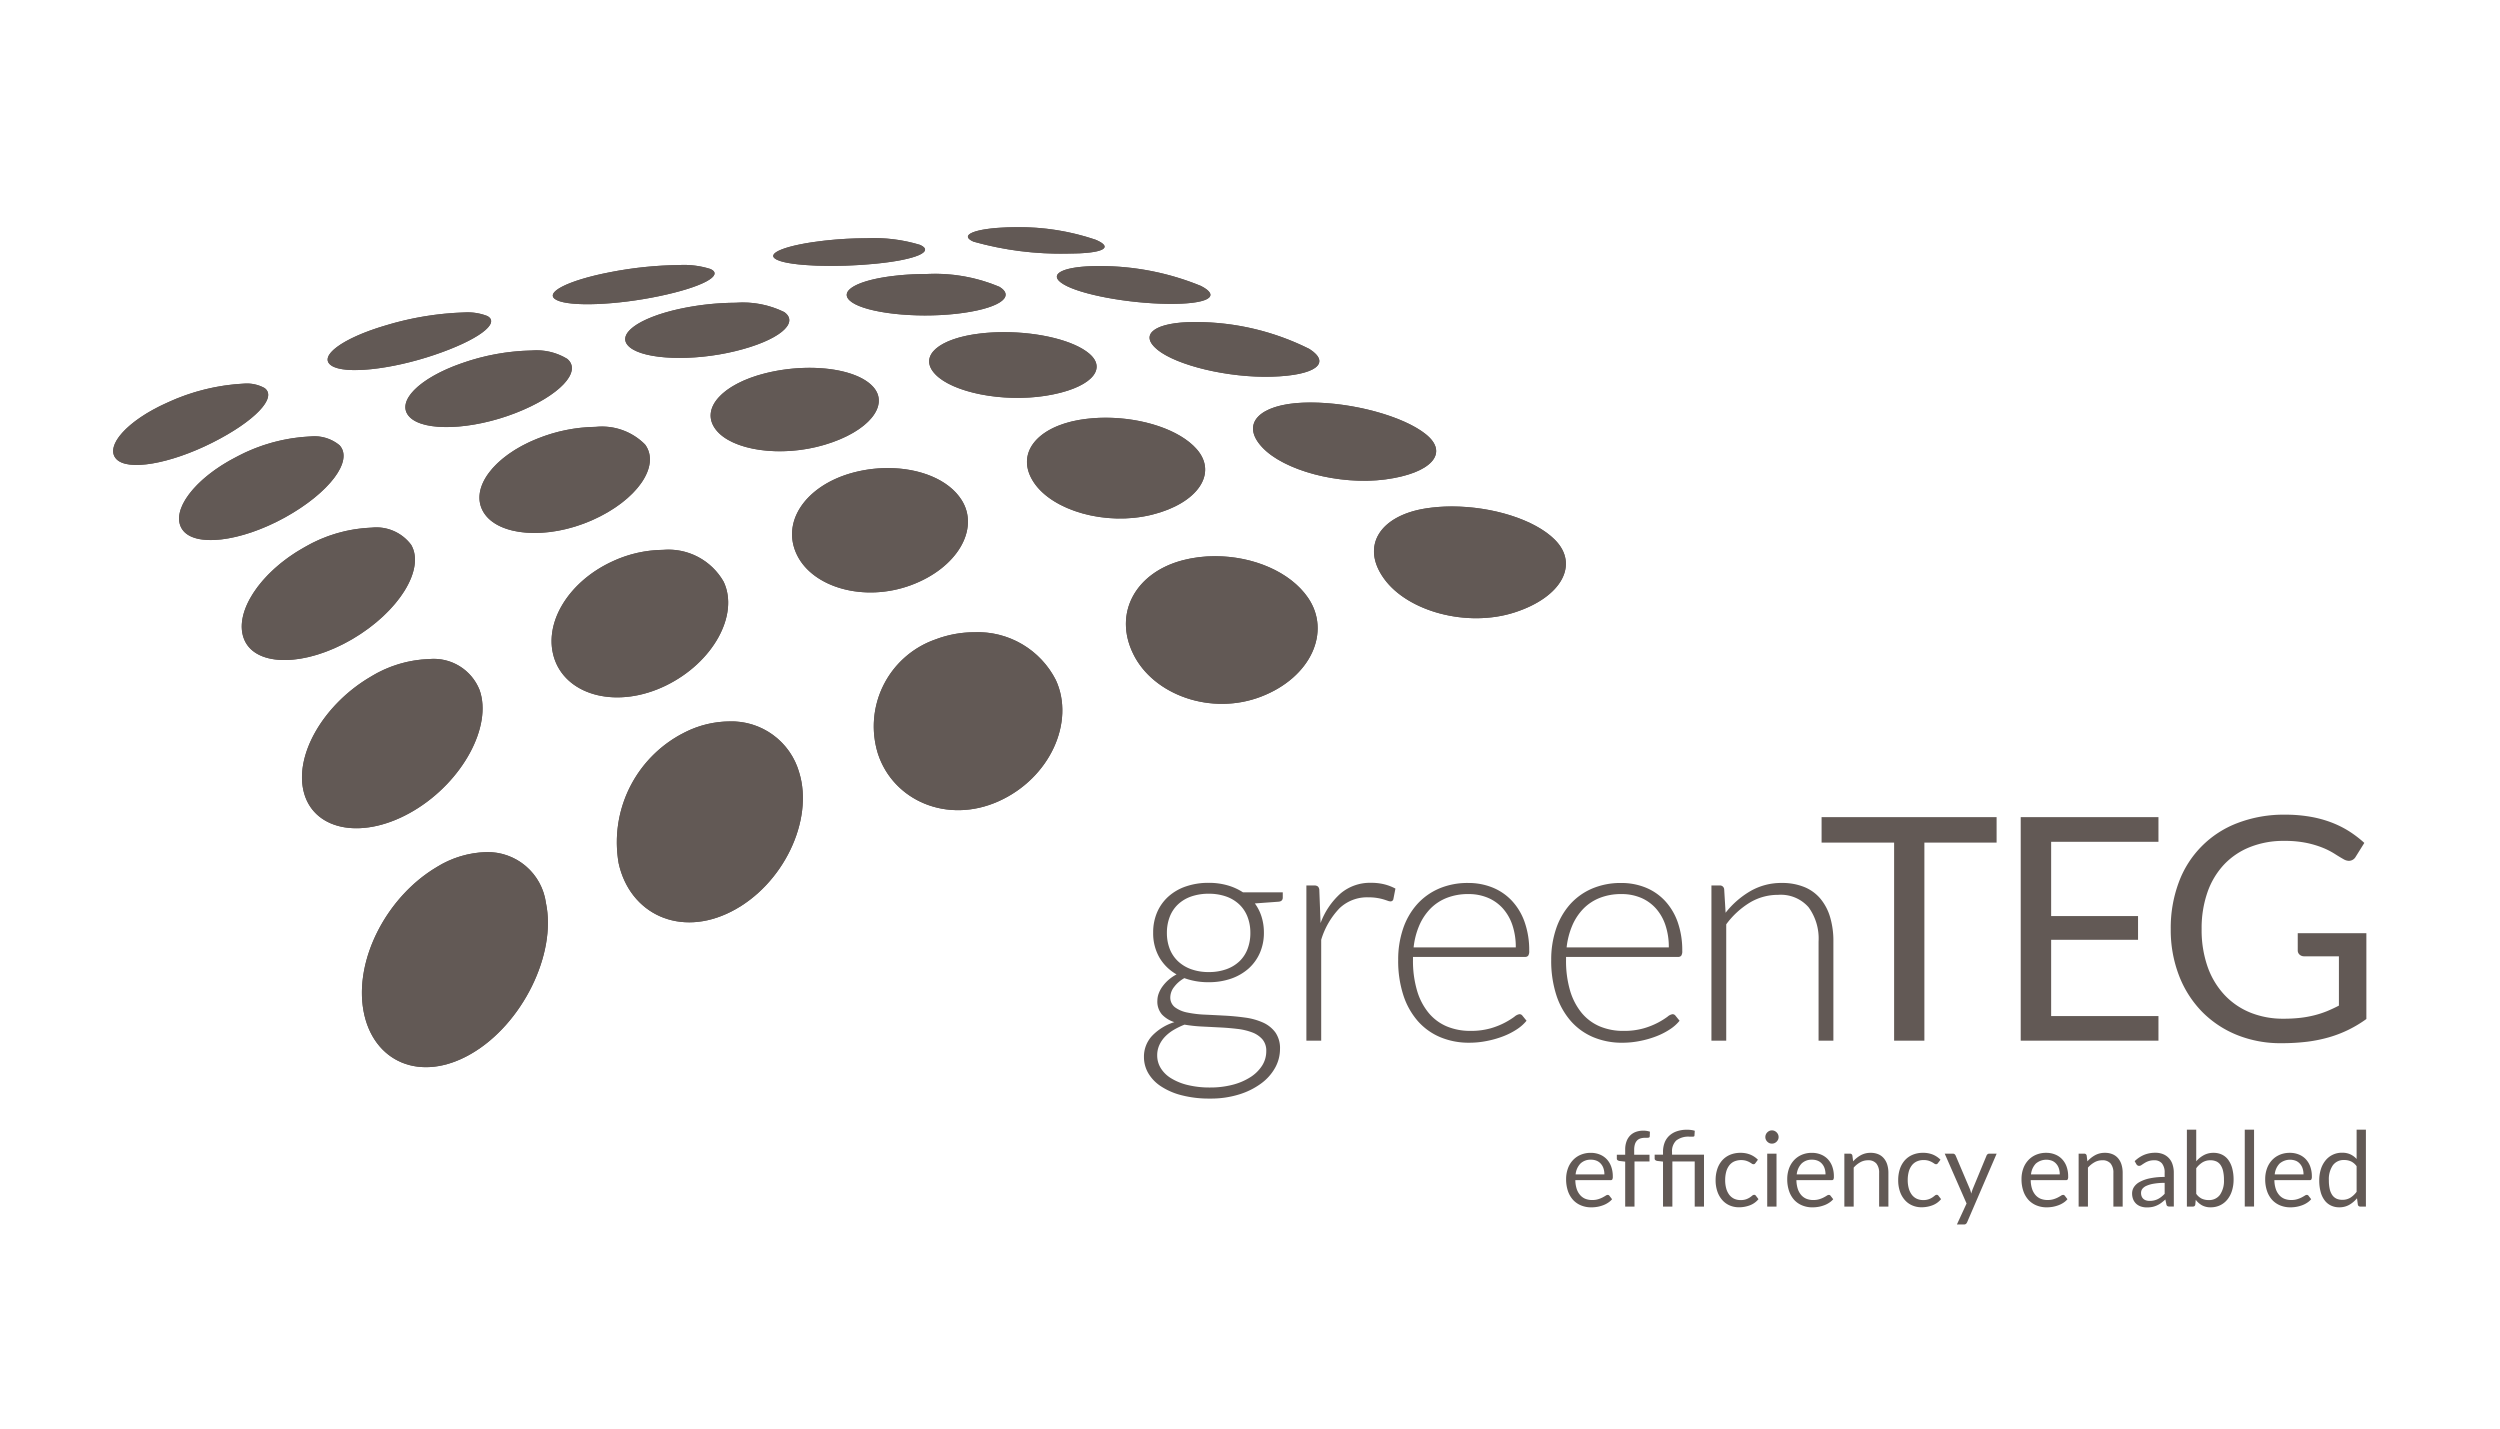 <svg xmlns="http://www.w3.org/2000/svg" xmlns:xlink="http://www.w3.org/1999/xlink" width="175" height="100" viewBox="0 0 175 100"><defs><style>.cls-1{fill:#625955;}.cls-2{clip-path:url(#clip-path);}</style><clipPath id="clip-path"><path class="cls-1" d="M30.551,60.708c-3.472,2.07-5.753,6.449-5.108,10.039.648,3.582,3.986,5.091,7.557,3.008,3.579-2.084,5.971-6.987,5.215-10.548a4.116,4.116,0,0,0-4.171-3.56,6.941,6.941,0,0,0-3.493,1.061M47.976,51.245a8.592,8.592,0,0,0-4.671,9.18c.78,3.542,4.282,5.232,7.904,3.374,3.625-1.857,5.763-6.383,4.736-9.719A4.928,4.928,0,0,0,51.046,50.5a7.032,7.032,0,0,0-3.07.745M25.93,47.382c-3.317,1.951-5.403,5.562-4.63,8.19.779,2.62,4.211,3.23,7.657,1.18,3.448-2.052,5.515-5.936,4.612-8.454a3.45,3.45,0,0,0-3.514-2.164A8.358,8.358,0,0,0,25.93,47.382M65.5,44.754a6.445,6.445,0,0,0-4.048,7.997c1.069,3.287,4.851,4.952,8.449,3.337,3.6-1.614,5.363-5.558,4.008-8.483a6.126,6.126,0,0,0-5.706-3.348A7.669,7.669,0,0,0,65.5,44.754m17.25-5.524c-3.268.873-4.826,3.704-3.417,6.557,1.399,2.854,5.447,4.327,8.948,2.974,3.494-1.347,4.908-4.54,3.283-6.914-1.257-1.835-3.87-2.912-6.499-2.912a9.035,9.035,0,0,0-2.316.294m-39.807.037c-3.189,1.431-5.02,4.473-4.09,6.969.935,2.489,4.391,3.382,7.734,1.767,3.346-1.617,5.16-4.975,4.072-7.275a4.444,4.444,0,0,0-4.251-2.236,8.567,8.567,0,0,0-3.465.774m-21.64-.952c-3.144,1.757-5.019,4.661-4.18,6.513s4.228,1.843,7.521-.077c3.286-1.921,5.125-4.92,4.139-6.61a3.038,3.038,0,0,0-2.769-1.204,10.079,10.079,0,0,0-4.712,1.379m78.535-2.729c-3.255.502-4.605,2.647-2.948,4.928,1.65,2.289,5.806,3.428,9.133,2.356,3.315-1.069,4.53-3.373,2.818-5.088-1.415-1.417-4.386-2.328-7.211-2.328a11.81,11.81,0,0,0-1.792.132M59.417,33.17c-3.104.957-4.739,3.425-3.621,5.689,1.112,2.263,4.678,3.308,7.95,2.111,3.274-1.201,4.845-3.957,3.566-5.97-.911-1.439-2.946-2.235-5.164-2.235a9.426,9.426,0,0,0-2.731.405M16.561,31.978c-2.968,1.517-4.654,3.795-3.809,5.072.841,1.272,4.07.893,7.19-.826,3.116-1.724,4.818-3.987,3.823-5.06a2.763,2.763,0,0,0-2.021-.613,12.17,12.17,0,0,0-5.183,1.426m21.06-1.273c-3.082,1.229-4.779,3.507-3.767,5.163,1.007,1.652,4.414,1.947,7.582.553,3.169-1.398,4.816-3.817,3.719-5.304a4.243,4.243,0,0,0-3.452-1.235,11.29,11.29,0,0,0-4.082.824m37.977-1.319c-3.072.516-4.539,2.416-3.23,4.384,1.306,1.97,5.03,3.061,8.265,2.26,3.239-.804,4.61-2.906,3.14-4.584-1.196-1.367-3.799-2.205-6.374-2.205a11.017,11.017,0,0,0-1.802.145M91.226,28.187c-3.083.122-4.393,1.476-2.889,3.104C89.84,32.927,93.73,33.983,96.965,33.56c3.235-.428,4.497-1.844,2.835-3.17-1.577-1.26-5.089-2.213-8.068-2.213q-.256,0-.506.01M11.7,28.19c-2.808,1.253-4.364,3.037-3.573,3.924.786.888,3.78.357,6.728-1.124,2.938-1.477,4.589-3.162,3.66-3.83a2.568,2.568,0,0,0-1.428-.307A14.533,14.533,0,0,0,11.7,28.19m41.876-2.062c-3.008.756-4.586,2.477-3.477,3.934,1.104,1.459,4.537,1.989,7.62,1.073,3.089-.915,4.574-2.772,3.392-4.066-.783-.859-2.502-1.321-4.445-1.321a12.86,12.86,0,0,0-3.09.38m-21.238-.706c-3.032,1.049-4.677,2.728-3.664,3.768,1.006,1.036,4.343.917,7.419-.28,3.07-1.198,4.669-2.903,3.615-3.788a4.122,4.122,0,0,0-2.501-.586,15.576,15.576,0,0,0-4.868.886M68.643,23.342c-2.923.336-4.383,1.579-3.179,2.85,1.202,1.272,4.687,1.989,7.73,1.511,3.045-.478,4.384-1.811,3.059-2.944-1.084-.926-3.523-1.509-5.974-1.509a14.384,14.384,0,0,0-1.636.091m12.37,1.133c1.357,1.112,4.968,1.981,8.007,1.893,3.046-.083,4.208-.941,2.631-1.943a17.775,17.775,0,0,0-7.894-1.881c-.041,0-.082-.001-.122-.001-2.739,0-3.954.839-2.622,1.931M26.944,22.795c-3.007.892-4.691,2.159-3.748,2.793.936.635,4.173.283,7.203-.743,3.027-1.021,4.666-2.223,3.708-2.726a3.783,3.783,0,0,0-1.603-.248,21.219,21.219,0,0,0-5.559.924M47.628,21.61c-2.976.641-4.598,1.836-3.537,2.703,1.056.864,4.393.999,7.396.263,3.002-.73,4.492-1.958,3.414-2.729a6.578,6.578,0,0,0-3.4-.654,19.029,19.029,0,0,0-3.873.417M62.863,19.28c-2.817.282-4.327,1.11-3.235,1.874,1.086.757,4.391,1.133,7.293.813,2.909-.324,4.218-1.164,3.042-1.889a11.625,11.625,0,0,0-5.12-.897,19.658,19.658,0,0,0-1.98.098m11.587.622c1.201.724,4.529,1.337,7.304,1.368,2.78.033,3.762-.514,2.303-1.257a18.593,18.593,0,0,0-7.053-1.388H76.9c-2.46,0-3.647.564-2.45,1.276M42.703,19.055c-2.982.576-4.702,1.462-3.74,1.946.96.489,4.222.352,7.196-.275,2.983-.623,4.537-1.453,3.577-1.894a6.149,6.149,0,0,0-2.202-.278,26.709,26.709,0,0,0-4.831.501M57.765,16.839c-2.732.303-4.319.918-3.353,1.356.961.439,4.128.543,6.923.26,2.806-.282,4.097-.853,3.066-1.314a11.101,11.101,0,0,0-3.744-.463,26.2,26.2,0,0,0-2.891.162m12.767-.926c-2.25.075-3.451.533-2.387,1.001a22.435,22.435,0,0,0,6.582.835c2.495.003,3.273-.413,1.97-.967a16.594,16.594,0,0,0-5.579-.879c-.198,0-.393.003-.586.01"/></clipPath></defs><g id="Calque_1" data-name="Calque 1"><path class="cls-1" d="M30.551,60.708c-3.472,2.07-5.753,6.449-5.108,10.039.648,3.582,3.986,5.091,7.557,3.008,3.579-2.084,5.971-6.987,5.215-10.548a4.116,4.116,0,0,0-4.171-3.56,6.941,6.941,0,0,0-3.493,1.061M47.976,51.245a8.592,8.592,0,0,0-4.671,9.18c.78,3.542,4.282,5.232,7.904,3.374,3.625-1.857,5.763-6.383,4.736-9.719A4.928,4.928,0,0,0,51.046,50.5a7.032,7.032,0,0,0-3.07.745M25.93,47.382c-3.317,1.951-5.403,5.562-4.63,8.19.779,2.62,4.211,3.23,7.657,1.18,3.448-2.052,5.515-5.936,4.612-8.454a3.45,3.45,0,0,0-3.514-2.164A8.358,8.358,0,0,0,25.93,47.382M65.5,44.754a6.445,6.445,0,0,0-4.048,7.997c1.069,3.287,4.851,4.952,8.449,3.337,3.6-1.614,5.363-5.558,4.008-8.483a6.126,6.126,0,0,0-5.706-3.348A7.669,7.669,0,0,0,65.5,44.754m17.25-5.524c-3.268.873-4.826,3.704-3.417,6.557,1.399,2.854,5.447,4.327,8.948,2.974,3.494-1.347,4.908-4.54,3.283-6.914-1.257-1.835-3.87-2.912-6.499-2.912a9.035,9.035,0,0,0-2.316.294m-39.807.037c-3.189,1.431-5.02,4.473-4.09,6.969.935,2.489,4.391,3.382,7.734,1.767,3.346-1.617,5.16-4.975,4.072-7.275a4.444,4.444,0,0,0-4.251-2.236,8.567,8.567,0,0,0-3.465.774m-21.64-.952c-3.144,1.757-5.019,4.661-4.18,6.513s4.228,1.843,7.521-.077c3.286-1.921,5.125-4.92,4.139-6.61a3.038,3.038,0,0,0-2.769-1.204,10.079,10.079,0,0,0-4.712,1.379m78.535-2.729c-3.255.502-4.605,2.647-2.948,4.928,1.65,2.289,5.806,3.428,9.133,2.356,3.315-1.069,4.53-3.373,2.818-5.088-1.415-1.417-4.386-2.328-7.211-2.328a11.81,11.81,0,0,0-1.792.132M59.417,33.17c-3.104.957-4.739,3.425-3.621,5.689,1.112,2.263,4.678,3.308,7.95,2.111,3.274-1.201,4.845-3.957,3.566-5.97-.911-1.439-2.946-2.235-5.164-2.235a9.426,9.426,0,0,0-2.731.405M16.561,31.978c-2.968,1.517-4.654,3.795-3.809,5.072.841,1.272,4.07.893,7.19-.826,3.116-1.724,4.818-3.987,3.823-5.06a2.763,2.763,0,0,0-2.021-.613,12.17,12.17,0,0,0-5.183,1.426m21.06-1.273c-3.082,1.229-4.779,3.507-3.767,5.163,1.007,1.652,4.414,1.947,7.582.553,3.169-1.398,4.816-3.817,3.719-5.304a4.243,4.243,0,0,0-3.452-1.235,11.29,11.29,0,0,0-4.082.824m37.977-1.319c-3.072.516-4.539,2.416-3.23,4.384,1.306,1.97,5.03,3.061,8.265,2.26,3.239-.804,4.61-2.906,3.14-4.584-1.196-1.367-3.799-2.205-6.374-2.205a11.017,11.017,0,0,0-1.802.145M91.226,28.187c-3.083.122-4.393,1.476-2.889,3.104C89.84,32.927,93.73,33.983,96.965,33.56c3.235-.428,4.497-1.844,2.835-3.17-1.577-1.26-5.089-2.213-8.068-2.213q-.256,0-.506.01M11.7,28.19c-2.808,1.253-4.364,3.037-3.573,3.924.786.888,3.78.357,6.728-1.124,2.938-1.477,4.589-3.162,3.66-3.83a2.568,2.568,0,0,0-1.428-.307A14.533,14.533,0,0,0,11.7,28.19m41.876-2.062c-3.008.756-4.586,2.477-3.477,3.934,1.104,1.459,4.537,1.989,7.62,1.073,3.089-.915,4.574-2.772,3.392-4.066-.783-.859-2.502-1.321-4.445-1.321a12.86,12.86,0,0,0-3.09.38m-21.238-.706c-3.032,1.049-4.677,2.728-3.664,3.768,1.006,1.036,4.343.917,7.419-.28,3.07-1.198,4.669-2.903,3.615-3.788a4.122,4.122,0,0,0-2.501-.586,15.576,15.576,0,0,0-4.868.886M68.643,23.342c-2.923.336-4.383,1.579-3.179,2.85,1.202,1.272,4.687,1.989,7.73,1.511,3.045-.478,4.384-1.811,3.059-2.944-1.084-.926-3.523-1.509-5.974-1.509a14.384,14.384,0,0,0-1.636.091m12.37,1.133c1.357,1.112,4.968,1.981,8.007,1.893,3.046-.083,4.208-.941,2.631-1.943a17.775,17.775,0,0,0-7.894-1.881c-.041,0-.082-.001-.122-.001-2.739,0-3.954.839-2.622,1.931M26.944,22.795c-3.007.892-4.691,2.159-3.748,2.793.936.635,4.173.283,7.203-.743,3.027-1.021,4.666-2.223,3.708-2.726a3.783,3.783,0,0,0-1.603-.248,21.219,21.219,0,0,0-5.559.924M47.628,21.61c-2.976.641-4.598,1.836-3.537,2.703,1.056.864,4.393.999,7.396.263,3.002-.73,4.492-1.958,3.414-2.729a6.578,6.578,0,0,0-3.4-.654,19.029,19.029,0,0,0-3.873.417M62.863,19.28c-2.817.282-4.327,1.11-3.235,1.874,1.086.757,4.391,1.133,7.293.813,2.909-.324,4.218-1.164,3.042-1.889a11.625,11.625,0,0,0-5.12-.897,19.658,19.658,0,0,0-1.98.098m11.587.622c1.201.724,4.529,1.337,7.304,1.368,2.78.033,3.762-.514,2.303-1.257a18.593,18.593,0,0,0-7.053-1.388H76.9c-2.46,0-3.647.564-2.45,1.276M42.703,19.055c-2.982.576-4.702,1.462-3.74,1.946.96.489,4.222.352,7.196-.275,2.983-.623,4.537-1.453,3.577-1.894a6.149,6.149,0,0,0-2.202-.278,26.709,26.709,0,0,0-4.831.501M57.765,16.839c-2.732.303-4.319.918-3.353,1.356.961.439,4.128.543,6.923.26,2.806-.282,4.097-.853,3.066-1.314a11.101,11.101,0,0,0-3.744-.463,26.2,26.2,0,0,0-2.891.162m12.767-.926c-2.25.075-3.451.533-2.387,1.001a22.435,22.435,0,0,0,6.582.835c2.495.003,3.273-.413,1.97-.967a16.594,16.594,0,0,0-5.579-.879c-.198,0-.393.003-.586.01"/><g class="cls-2"><rect class="cls-1" x="7.336" y="15.903" width="103.216" height="59.934"/></g><path class="cls-1" d="M157.531,70.884a5.111,5.111,0,0,1-1.812-1.235,5.61,5.61,0,0,1-1.185-1.97,7.769,7.769,0,0,1-.42-2.648,7.635,7.635,0,0,1,.404-2.56,5.462,5.462,0,0,1,1.157-1.944,5.058,5.058,0,0,1,1.825-1.233,6.314,6.314,0,0,1,2.391-.432,7.507,7.507,0,0,1,1.566.142,6.744,6.744,0,0,1,1.148.344,5.18,5.18,0,0,1,.823.421c.227.145.43.268.612.37a.773.773,0,0,0,.383.12.553.553,0,0,0,.48-.294l.6-.961a7.925,7.925,0,0,0-1.08-.825,6.996,6.996,0,0,0-1.261-.621,7.957,7.957,0,0,0-1.48-.394,10.208,10.208,0,0,0-1.726-.137,9.034,9.034,0,0,0-3.314.58,7.018,7.018,0,0,0-4.128,4.159,9.115,9.115,0,0,0-.562,3.265,8.858,8.858,0,0,0,.573,3.243,7.43,7.43,0,0,0,1.599,2.528A7.214,7.214,0,0,0,156.57,72.44a8.126,8.126,0,0,0,3.124.584,14.764,14.764,0,0,0,1.802-.103,9.965,9.965,0,0,0,1.556-.318,8.286,8.286,0,0,0,1.364-.53,8.423,8.423,0,0,0,1.23-.743v-6.004h-4.804v1.201a.389.389,0,0,0,.125.294.461.461,0,0,0,.333.12h2.424v3.451q-.416.216-.83.388a6.796,6.796,0,0,1-.885.289,7.483,7.483,0,0,1-.998.181,10.319,10.319,0,0,1-1.164.06,6.096,6.096,0,0,1-2.315-.425M141.45,57.201V72.848h9.642v-1.724H143.58v-5.34h6.083v-1.66H143.58V58.927h7.512V57.201Zm-13.939,0v1.78h5.077V72.848h2.119V58.981h5.055v-1.78Zm-6.675,15.647V64.703a5.777,5.777,0,0,1,1.638-1.513,3.797,3.797,0,0,1,1.988-.55,2.579,2.579,0,0,1,2.139.868,3.719,3.719,0,0,1,.699,2.397v6.944h1.037V65.904a5.841,5.841,0,0,0-.229-1.704,3.622,3.622,0,0,0-.677-1.289,2.897,2.897,0,0,0-1.13-.819,4.077,4.077,0,0,0-1.578-.285,4.304,4.304,0,0,0-2.201.574,6.101,6.101,0,0,0-1.73,1.512l-.099-1.638a.294.294,0,0,0-.327-.272H119.8V72.848ZM114.854,62.84a2.94,2.94,0,0,1,1.047.738,3.346,3.346,0,0,1,.676,1.174,4.781,4.781,0,0,1,.24,1.566h-7.153a5.354,5.354,0,0,1,.398-1.538,3.853,3.853,0,0,1,.785-1.18,3.286,3.286,0,0,1,1.151-.752,4.045,4.045,0,0,1,1.505-.263,3.45,3.45,0,0,1,1.352.256m-3.437-.628a4.386,4.386,0,0,0-1.54,1.121,4.952,4.952,0,0,0-.96,1.704,6.697,6.697,0,0,0-.333,2.156,7.78,7.78,0,0,0,.358,2.462,5.175,5.175,0,0,0,1.016,1.819,4.319,4.319,0,0,0,1.574,1.129,5.161,5.161,0,0,0,2.032.387,6.126,6.126,0,0,0,1.217-.12,6.738,6.738,0,0,0,1.134-.321,4.939,4.939,0,0,0,.961-.486,2.915,2.915,0,0,0,.694-.612l-.284-.349a.252.252,0,0,0-.218-.109.731.731,0,0,0-.349.18,5.39,5.39,0,0,1-.649.404,5.309,5.309,0,0,1-1.01.404,5.006,5.006,0,0,1-1.42.18,4.195,4.195,0,0,1-1.66-.316,3.337,3.337,0,0,1-1.267-.946,4.442,4.442,0,0,1-.808-1.555,7.378,7.378,0,0,1-.283-2.152v-.208h7.84a.271.271,0,0,0,.224-.087.545.545,0,0,0,.071-.328,5.922,5.922,0,0,0-.322-2.03,4.271,4.271,0,0,0-.897-1.491,3.812,3.812,0,0,0-1.353-.923,4.492,4.492,0,0,0-1.699-.317,5.078,5.078,0,0,0-2.069.404m-7.275.628a2.94,2.94,0,0,1,1.047.738,3.348,3.348,0,0,1,.676,1.174,4.781,4.781,0,0,1,.239,1.566H98.953A5.325,5.325,0,0,1,99.35,64.78a3.878,3.878,0,0,1,.785-1.18,3.286,3.286,0,0,1,1.151-.752,4.048,4.048,0,0,1,1.505-.263,3.45,3.45,0,0,1,1.352.256m-3.437-.628a4.372,4.372,0,0,0-1.539,1.121,4.916,4.916,0,0,0-.961,1.704,6.697,6.697,0,0,0-.333,2.156,7.753,7.753,0,0,0,.359,2.462,5.172,5.172,0,0,0,1.015,1.819A4.314,4.314,0,0,0,100.82,72.603a5.155,5.155,0,0,0,2.03.387,6.121,6.121,0,0,0,1.218-.12,6.806,6.806,0,0,0,1.135-.321,4.942,4.942,0,0,0,.961-.486,2.935,2.935,0,0,0,.694-.612l-.285-.349a.251.251,0,0,0-.218-.109.74.74,0,0,0-.349.18,5.374,5.374,0,0,1-.65.404,5.219,5.219,0,0,1-1.009.404,4.998,4.998,0,0,1-1.42.18,4.204,4.204,0,0,1-1.659-.316,3.325,3.325,0,0,1-1.266-.946,4.385,4.385,0,0,1-.808-1.555,7.341,7.341,0,0,1-.285-2.152v-.208h7.841a.269.269,0,0,0,.224-.087.538.538,0,0,0,.071-.328,5.921,5.921,0,0,0-.323-2.03,4.251,4.251,0,0,0-.895-1.491,3.816,3.816,0,0,0-1.354-.923,4.492,4.492,0,0,0-1.699-.317,5.074,5.074,0,0,0-2.069.404M92.484,72.848V65.784a5.458,5.458,0,0,1,1.281-2.206,2.8,2.8,0,0,1,2.027-.765,3.597,3.597,0,0,1,.6.044,3.699,3.699,0,0,1,.443.097c.12.037.219.07.299.098a.61.61,0,0,0,.187.044.198.198,0,0,0,.218-.174l.141-.721a3.425,3.425,0,0,0-.787-.301,3.708,3.708,0,0,0-.905-.103,3.196,3.196,0,0,0-2.151.747A5.17,5.17,0,0,0,92.44,64.615l-.087-2.292a.388.388,0,0,0-.093-.262.384.384,0,0,0-.268-.077h-.545V72.848ZM83.375,67.842a2.64,2.64,0,0,1-.923-.562,2.381,2.381,0,0,1-.573-.863,3.035,3.035,0,0,1-.196-1.114,3.076,3.076,0,0,1,.196-1.119,2.37,2.37,0,0,1,.573-.869,2.574,2.574,0,0,1,.923-.557,3.632,3.632,0,0,1,1.234-.196,3.583,3.583,0,0,1,1.228.196,2.584,2.584,0,0,1,.918.557,2.372,2.372,0,0,1,.573.869,3.066,3.066,0,0,1,.197,1.119,3.097,3.097,0,0,1-.192,1.114,2.35,2.35,0,0,1-.561.863,2.59,2.59,0,0,1-.918.562,3.574,3.574,0,0,1-1.245.202,3.536,3.536,0,0,1-1.234-.202m4.963,6.766a2.663,2.663,0,0,1-.83.806,4.277,4.277,0,0,1-1.245.525,6.167,6.167,0,0,1-1.546.186,6.463,6.463,0,0,1-1.583-.175,3.985,3.985,0,0,1-1.163-.475,2.162,2.162,0,0,1-.721-.71,1.692,1.692,0,0,1-.246-.89,1.728,1.728,0,0,1,.142-.703,2.101,2.101,0,0,1,.394-.591,2.836,2.836,0,0,1,.606-.481,5.34,5.34,0,0,1,.77-.375,10.267,10.267,0,0,0,1.201.131q.645.032,1.284.065.638.032,1.223.103a4.316,4.316,0,0,1,1.031.245,1.774,1.774,0,0,1,.716.487,1.218,1.218,0,0,1,.268.824,1.874,1.874,0,0,1-.3,1.028M83.014,62.049a3.544,3.544,0,0,0-1.228.71A3.162,3.162,0,0,0,81,63.857a3.525,3.525,0,0,0-.278,1.424,3.4,3.4,0,0,0,.431,1.736,3.247,3.247,0,0,0,1.206,1.191,2.926,2.926,0,0,0-.573.393,2.776,2.776,0,0,0-.421.464,2.046,2.046,0,0,0-.262.497,1.45,1.45,0,0,0-.087.481,1.379,1.379,0,0,0,.322.972,2.057,2.057,0,0,0,.868.535,3.663,3.663,0,0,0-1.561.96,2.129,2.129,0,0,0-.568,1.485,2.242,2.242,0,0,0,.295,1.115,2.785,2.785,0,0,0,.879.922,4.733,4.733,0,0,0,1.447.632,7.642,7.642,0,0,0,2.009.236,6.617,6.617,0,0,0,2.031-.29,5.119,5.119,0,0,0,1.546-.77,3.418,3.418,0,0,0,.977-1.102,2.689,2.689,0,0,0,.339-1.3,1.922,1.922,0,0,0-.328-1.174,2.189,2.189,0,0,0-.868-.688,4.544,4.544,0,0,0-1.235-.344q-.693-.097-1.408-.136t-1.409-.071a7.62,7.62,0,0,1-1.234-.147,2.136,2.136,0,0,1-.868-.366.855.855,0,0,1-.328-.722,1.193,1.193,0,0,1,.262-.698,2.269,2.269,0,0,1,.721-.623,4.836,4.836,0,0,0,1.704.285,4.711,4.711,0,0,0,1.572-.25A3.669,3.669,0,0,0,87.399,67.8a3.201,3.201,0,0,0,.791-1.094,3.488,3.488,0,0,0,.283-1.425,3.681,3.681,0,0,0-.163-1.107,3.181,3.181,0,0,0-.47-.934l1.65-.12c.203-.015.304-.114.304-.294v-.361H87.011a3.961,3.961,0,0,0-1.086-.492,4.704,4.704,0,0,0-1.316-.174,4.798,4.798,0,0,0-1.594.25"/><path class="cls-1" d="M163.562,83.91a.741.741,0,0,1-.296-.244,1.194,1.194,0,0,1-.183-.423,2.686,2.686,0,0,1-.062-.621,1.72,1.72,0,0,1,.279-1.052.937.937,0,0,1,.797-.369,1.123,1.123,0,0,1,.473.097,1.024,1.024,0,0,1,.393.338v1.791a1.639,1.639,0,0,1-.441.415,1.054,1.054,0,0,1-.558.145.994.994,0,0,1-.402-.076m2.051.55V79.075h-.65V81.13a1.394,1.394,0,0,0-.432-.323,1.324,1.324,0,0,0-.582-.116,1.452,1.452,0,0,0-1.175.556,1.827,1.827,0,0,0-.317.612,2.555,2.555,0,0,0-.11.762,3.071,3.071,0,0,0,.099.816,1.676,1.676,0,0,0,.282.592,1.173,1.173,0,0,0,.443.36,1.305,1.305,0,0,0,.578.123,1.386,1.386,0,0,0,.699-.174,1.966,1.966,0,0,0,.543-.461l.058.449a.166.166,0,0,0,.175.134Zm-4.907-3.207a.794.794,0,0,1,.293.214.892.892,0,0,1,.184.324,1.314,1.314,0,0,1,.063.415H159.231a1.267,1.267,0,0,1,.337-.755,1.125,1.125,0,0,1,1.138-.197M159.57,80.84a1.558,1.558,0,0,0-.545.388,1.691,1.691,0,0,0-.342.583,2.157,2.157,0,0,0-.119.724,2.518,2.518,0,0,0,.132.848,1.759,1.759,0,0,0,.367.622,1.563,1.563,0,0,0,.559.378,1.869,1.869,0,0,0,.708.131,2.535,2.535,0,0,0,.406-.034,2.301,2.301,0,0,0,.397-.106,1.649,1.649,0,0,0,.36-.178,1.218,1.218,0,0,0,.289-.252l-.183-.238a.142.142,0,0,0-.124-.064.276.276,0,0,0-.148.058c-.058.036-.128.077-.215.122a1.917,1.917,0,0,1-.306.122,1.366,1.366,0,0,1-.421.056,1.286,1.286,0,0,1-.475-.084.965.965,0,0,1-.365-.262,1.22,1.22,0,0,1-.242-.432,2.003,2.003,0,0,1-.095-.612h2.464a.131.131,0,0,0,.123-.051.411.411,0,0,0,.035-.205,1.999,1.999,0,0,0-.116-.703,1.483,1.483,0,0,0-.32-.519,1.366,1.366,0,0,0-.487-.321,1.63,1.63,0,0,0-.614-.113,1.785,1.785,0,0,0-.724.141m-2.436,3.62h.651V79.075h-.651Zm-2.001-3.165a.714.714,0,0,1,.297.243,1.193,1.193,0,0,1,.184.426,2.588,2.588,0,0,1,.064.62,1.726,1.726,0,0,1-.278,1.052.935.935,0,0,1-.797.37,1.14,1.14,0,0,1-.476-.098,1.027,1.027,0,0,1-.39-.341V81.778a1.6,1.6,0,0,1,.441-.414,1.042,1.042,0,0,1,.558-.145.982.982,0,0,1,.397.076m-1.631,3.165a.157.157,0,0,0,.169-.138l.033-.337a1.375,1.375,0,0,0,.437.387,1.225,1.225,0,0,0,.608.14,1.497,1.497,0,0,0,.671-.148,1.458,1.458,0,0,0,.504-.406,1.823,1.823,0,0,0,.316-.61,2.566,2.566,0,0,0,.112-.763,3.031,3.031,0,0,0-.099-.812,1.764,1.764,0,0,0-.282-.594,1.174,1.174,0,0,0-.442-.36,1.36,1.36,0,0,0-.582-.121,1.394,1.394,0,0,0-.682.164,1.848,1.848,0,0,0-.528.43V79.075h-.654V84.46Zm-3.262-.43a.49.49,0,0,1-.19-.099.465.465,0,0,1-.128-.174.597.597,0,0,1-.047-.253.463.463,0,0,1,.088-.28.725.725,0,0,1,.287-.216,2.081,2.081,0,0,1,.513-.149,4.303,4.303,0,0,1,.764-.058v.765a2.139,2.139,0,0,1-.225.208,1.413,1.413,0,0,1-.242.156,1.189,1.189,0,0,1-.268.098,1.334,1.334,0,0,1-.314.035.814.814,0,0,1-.238-.032m1.927-1.938a1.818,1.818,0,0,0-.085-.57,1.167,1.167,0,0,0-.248-.442,1.127,1.127,0,0,0-.406-.286,1.397,1.397,0,0,0-.552-.102,2.045,2.045,0,0,0-.785.146,2.141,2.141,0,0,0-.663.442l.117.209a.257.257,0,0,0,.079.086.193.193,0,0,0,.114.035.293.293,0,0,0,.17-.06c.058-.04.125-.085.206-.135a1.429,1.429,0,0,1,.28-.136,1.142,1.142,0,0,1,.401-.06.668.668,0,0,1,.546.222,1.003,1.003,0,0,1,.185.656v.29a4.789,4.789,0,0,0-1.064.101,2.503,2.503,0,0,0-.703.259,1.063,1.063,0,0,0-.39.361.812.812,0,0,0-.121.423,1.09,1.09,0,0,0,.082.439.878.878,0,0,0,.221.307.918.918,0,0,0,.328.181,1.278,1.278,0,0,0,.404.061,1.972,1.972,0,0,0,.386-.036,1.511,1.511,0,0,0,.326-.109A1.577,1.577,0,0,0,151.29,84.2c.092-.069.188-.149.285-.236l.073.343a.16.16,0,0,0,.078.123.324.324,0,0,0,.152.029h.29Zm-6.01,2.368V81.734a1.747,1.747,0,0,1,.463-.377,1.092,1.092,0,0,1,.539-.138.718.718,0,0,1,.587.231.997.997,0,0,1,.192.652V84.46h.65V82.102a1.944,1.944,0,0,0-.08-.573,1.251,1.251,0,0,0-.236-.445,1.034,1.034,0,0,0-.388-.286,1.328,1.328,0,0,0-.535-.1,1.397,1.397,0,0,0-.69.165,2.059,2.059,0,0,0-.54.431l-.051-.402a.166.166,0,0,0-.175-.137h-.388V84.46Zm-2.511-3.207a.803.803,0,0,1,.293.214.877.877,0,0,1,.183.324,1.317,1.317,0,0,1,.062.415H142.17a1.288,1.288,0,0,1,.337-.755,1.129,1.129,0,0,1,1.14-.197M142.51,80.84a1.556,1.556,0,0,0-.543.388,1.677,1.677,0,0,0-.343.583,2.132,2.132,0,0,0-.118.724,2.519,2.519,0,0,0,.131.848,1.773,1.773,0,0,0,.367.622,1.563,1.563,0,0,0,.56.378,1.857,1.857,0,0,0,.707.131,2.541,2.541,0,0,0,.406-.034,2.257,2.257,0,0,0,.395-.106,1.624,1.624,0,0,0,.361-.178,1.196,1.196,0,0,0,.289-.252l-.182-.238a.143.143,0,0,0-.124-.064.279.279,0,0,0-.148.058c-.059.036-.129.077-.214.122a1.949,1.949,0,0,1-.304.122,1.392,1.392,0,0,1-.423.056,1.282,1.282,0,0,1-.475-.084.995.995,0,0,1-.367-.262,1.274,1.274,0,0,1-.241-.432,2.114,2.114,0,0,1-.094-.612h2.465a.137.137,0,0,0,.124-.051.422.422,0,0,0,.032-.205,2.011,2.011,0,0,0-.114-.703,1.471,1.471,0,0,0-.321-.519,1.356,1.356,0,0,0-.486-.321,1.635,1.635,0,0,0-.614-.113,1.781,1.781,0,0,0-.724.141m-2.746-.084h-.518a.188.188,0,0,0-.116.04.194.194,0,0,0-.074.097l-.963,2.329c-.021.055-.041.112-.059.165s-.033.108-.051.166a1.659,1.659,0,0,0-.042-.166,1.269,1.269,0,0,0-.056-.161l-.991-2.333a.287.287,0,0,0-.069-.094.199.199,0,0,0-.132-.042H136.13l1.53,3.489-.677,1.469h.484a.231.231,0,0,0,.15-.042.349.349,0,0,0,.083-.117Zm-3.932.425a1.654,1.654,0,0,0-.529-.357,1.792,1.792,0,0,0-.689-.126,1.831,1.831,0,0,0-.744.143,1.532,1.532,0,0,0-.547.395,1.737,1.737,0,0,0-.336.605,2.436,2.436,0,0,0-.115.765,2.373,2.373,0,0,0,.125.807,1.736,1.736,0,0,0,.345.597,1.432,1.432,0,0,0,.518.372,1.613,1.613,0,0,0,.645.128,2.137,2.137,0,0,0,.764-.138,1.417,1.417,0,0,0,.603-.432l-.183-.238a.136.136,0,0,0-.124-.064.203.203,0,0,0-.132.058c-.044.036-.1.079-.168.126a1.186,1.186,0,0,1-.255.125,1.088,1.088,0,0,1-.392.058,1.058,1.058,0,0,1-.447-.092.93.93,0,0,1-.339-.272,1.323,1.323,0,0,1-.216-.438,2.14,2.14,0,0,1-.077-.598,2.206,2.206,0,0,1,.071-.581,1.275,1.275,0,0,1,.213-.442.904.904,0,0,1,.35-.28,1.103,1.103,0,0,1,.478-.097,1.129,1.129,0,0,1,.346.045,1.445,1.445,0,0,1,.238.1c.066.038.119.07.163.101a.204.204,0,0,0,.119.045.142.142,0,0,0,.084-.021.292.292,0,0,0,.058-.063ZM129.758,84.46V81.734a1.757,1.757,0,0,1,.462-.377,1.098,1.098,0,0,1,.54-.138.719.719,0,0,1,.587.231.999.999,0,0,1,.192.652V84.46h.649V82.102a1.932,1.932,0,0,0-.08-.573,1.232,1.232,0,0,0-.237-.445,1.031,1.031,0,0,0-.387-.286,1.33,1.33,0,0,0-.535-.1,1.395,1.395,0,0,0-.69.165,2.044,2.044,0,0,0-.54.431l-.051-.402a.166.166,0,0,0-.175-.137h-.388V84.46Zm-2.512-3.207a.788.788,0,0,1,.295.214.89.89,0,0,1,.183.324,1.314,1.314,0,0,1,.062.415H125.771a1.286,1.286,0,0,1,.337-.755,1.003,1.003,0,0,1,.743-.272.985.985,0,0,1,.396.075m-1.136-.413a1.574,1.574,0,0,0-.543.388,1.707,1.707,0,0,0-.343.583,2.157,2.157,0,0,0-.118.724,2.515,2.515,0,0,0,.132.848,1.762,1.762,0,0,0,.366.622,1.564,1.564,0,0,0,.561.378,1.855,1.855,0,0,0,.706.131,2.534,2.534,0,0,0,.406-.034,2.323,2.323,0,0,0,.397-.106,1.597,1.597,0,0,0,.359-.178,1.246,1.246,0,0,0,.291-.252l-.184-.238a.139.139,0,0,0-.124-.064.282.282,0,0,0-.148.058c-.057.036-.128.077-.214.122a1.949,1.949,0,0,1-.305.122,1.374,1.374,0,0,1-.423.056,1.277,1.277,0,0,1-.474-.084.995.995,0,0,1-.367-.262,1.272,1.272,0,0,1-.241-.432,2.122,2.122,0,0,1-.096-.612h2.466a.137.137,0,0,0,.124-.051.434.434,0,0,0,.032-.205,2.002,2.002,0,0,0-.114-.703,1.469,1.469,0,0,0-.319-.519,1.382,1.382,0,0,0-.487-.321,1.639,1.639,0,0,0-.615-.113,1.782,1.782,0,0,0-.724.141m-1.647-1.427a.498.498,0,0,0-.103-.149.48.48,0,0,0-.148-.101.451.451,0,0,0-.179-.037.431.431,0,0,0-.177.037.483.483,0,0,0-.146.101.444.444,0,0,0-.101.149.449.449,0,0,0-.037.182.412.412,0,0,0,.037.176.456.456,0,0,0,.101.147.483.483,0,0,0,.146.101.432.432,0,0,0,.177.035.451.451,0,0,0,.179-.035.481.481,0,0,0,.148-.101.514.514,0,0,0,.103-.147.413.413,0,0,0,.037-.176.449.449,0,0,0-.037-.182m-.76,5.047h.651V80.756h-.651Zm-.651-3.279a1.618,1.618,0,0,0-.53-.357,1.777,1.777,0,0,0-.686-.126,1.845,1.845,0,0,0-.747.143,1.539,1.539,0,0,0-.546.395,1.751,1.751,0,0,0-.337.605,2.454,2.454,0,0,0-.115.765,2.397,2.397,0,0,0,.126.807,1.754,1.754,0,0,0,.346.597,1.439,1.439,0,0,0,.517.372,1.616,1.616,0,0,0,.645.128,2.144,2.144,0,0,0,.764-.138,1.415,1.415,0,0,0,.603-.432l-.183-.238a.135.135,0,0,0-.123-.064.202.202,0,0,0-.133.058c-.043.036-.099.079-.167.126a1.218,1.218,0,0,1-.256.125,1.085,1.085,0,0,1-.392.058,1.072,1.072,0,0,1-.448-.092.942.942,0,0,1-.338-.272,1.306,1.306,0,0,1-.216-.438,2.144,2.144,0,0,1-.076-.598,2.205,2.205,0,0,1,.072-.581,1.274,1.274,0,0,1,.212-.442.911.911,0,0,1,.349-.28,1.274,1.274,0,0,1,.824-.052,1.435,1.435,0,0,1,.24.1c.065.038.119.07.162.101a.209.209,0,0,0,.119.045.143.143,0,0,0,.085-.021.335.335,0,0,0,.058-.063ZM117.066,84.46V81.301H118.63V84.46h.65V80.829h-2.237v-.185a1.036,1.036,0,0,1,.294-.808,1.376,1.376,0,0,1,.942-.268h.182a.337.337,0,0,0,.107-.013.066.066,0,0,0,.044-.059l.022-.341a1.18,1.18,0,0,0-.251-.055,2.05,2.05,0,0,0-.284-.019,2.145,2.145,0,0,0-.736.114,1.46,1.46,0,0,0-.528.318,1.294,1.294,0,0,0-.318.488,1.778,1.778,0,0,0-.106.624v.203h-.585v.268a.135.135,0,0,0,.049.112.325.325,0,0,0,.126.056l.41.048V84.46Zm-2.651,0V81.301h1.05v-.471h-1.072v-.339a1.307,1.307,0,0,1,.053-.398.663.663,0,0,1,.152-.261.572.572,0,0,1,.236-.142,1.013,1.013,0,0,1,.306-.043h.114a.772.772,0,0,0,.164-.015.084.084,0,0,0,.063-.088l.014-.326a1.414,1.414,0,0,0-.46-.072,1.511,1.511,0,0,0-.527.087,1.085,1.085,0,0,0-.401.257,1.146,1.146,0,0,0-.254.418,1.623,1.623,0,0,0-.09.565v.357h-.585v.268a.132.132,0,0,0,.049.112.323.323,0,0,0,.127.056l.409.048V84.46Zm-2.647-3.207a.797.797,0,0,1,.294.214.903.903,0,0,1,.183.324,1.314,1.314,0,0,1,.062.415H110.293a1.281,1.281,0,0,1,.336-.755,1.004,1.004,0,0,1,.743-.272.987.987,0,0,1,.396.075m-1.135-.413a1.555,1.555,0,0,0-.544.388,1.66,1.66,0,0,0-.342.583,2.157,2.157,0,0,0-.119.724,2.542,2.542,0,0,0,.131.848,1.76,1.76,0,0,0,.368.622,1.55,1.55,0,0,0,.559.378,1.864,1.864,0,0,0,.707.131,2.545,2.545,0,0,0,.407-.034,2.338,2.338,0,0,0,.396-.106,1.649,1.649,0,0,0,.36-.178,1.258,1.258,0,0,0,.29-.252l-.184-.238a.142.142,0,0,0-.124-.064.274.274,0,0,0-.147.058c-.059.036-.129.077-.214.122a2,2,0,0,1-.305.122,1.383,1.383,0,0,1-.422.056,1.28,1.28,0,0,1-.475-.084.976.976,0,0,1-.365-.262,1.243,1.243,0,0,1-.242-.432,2.051,2.051,0,0,1-.094-.612h2.464a.134.134,0,0,0,.124-.051.42.42,0,0,0,.034-.205,1.999,1.999,0,0,0-.116-.703,1.463,1.463,0,0,0-.32-.519,1.37,1.37,0,0,0-.486-.321,1.635,1.635,0,0,0-.614-.113,1.782,1.782,0,0,0-.724.141"/></g></svg>